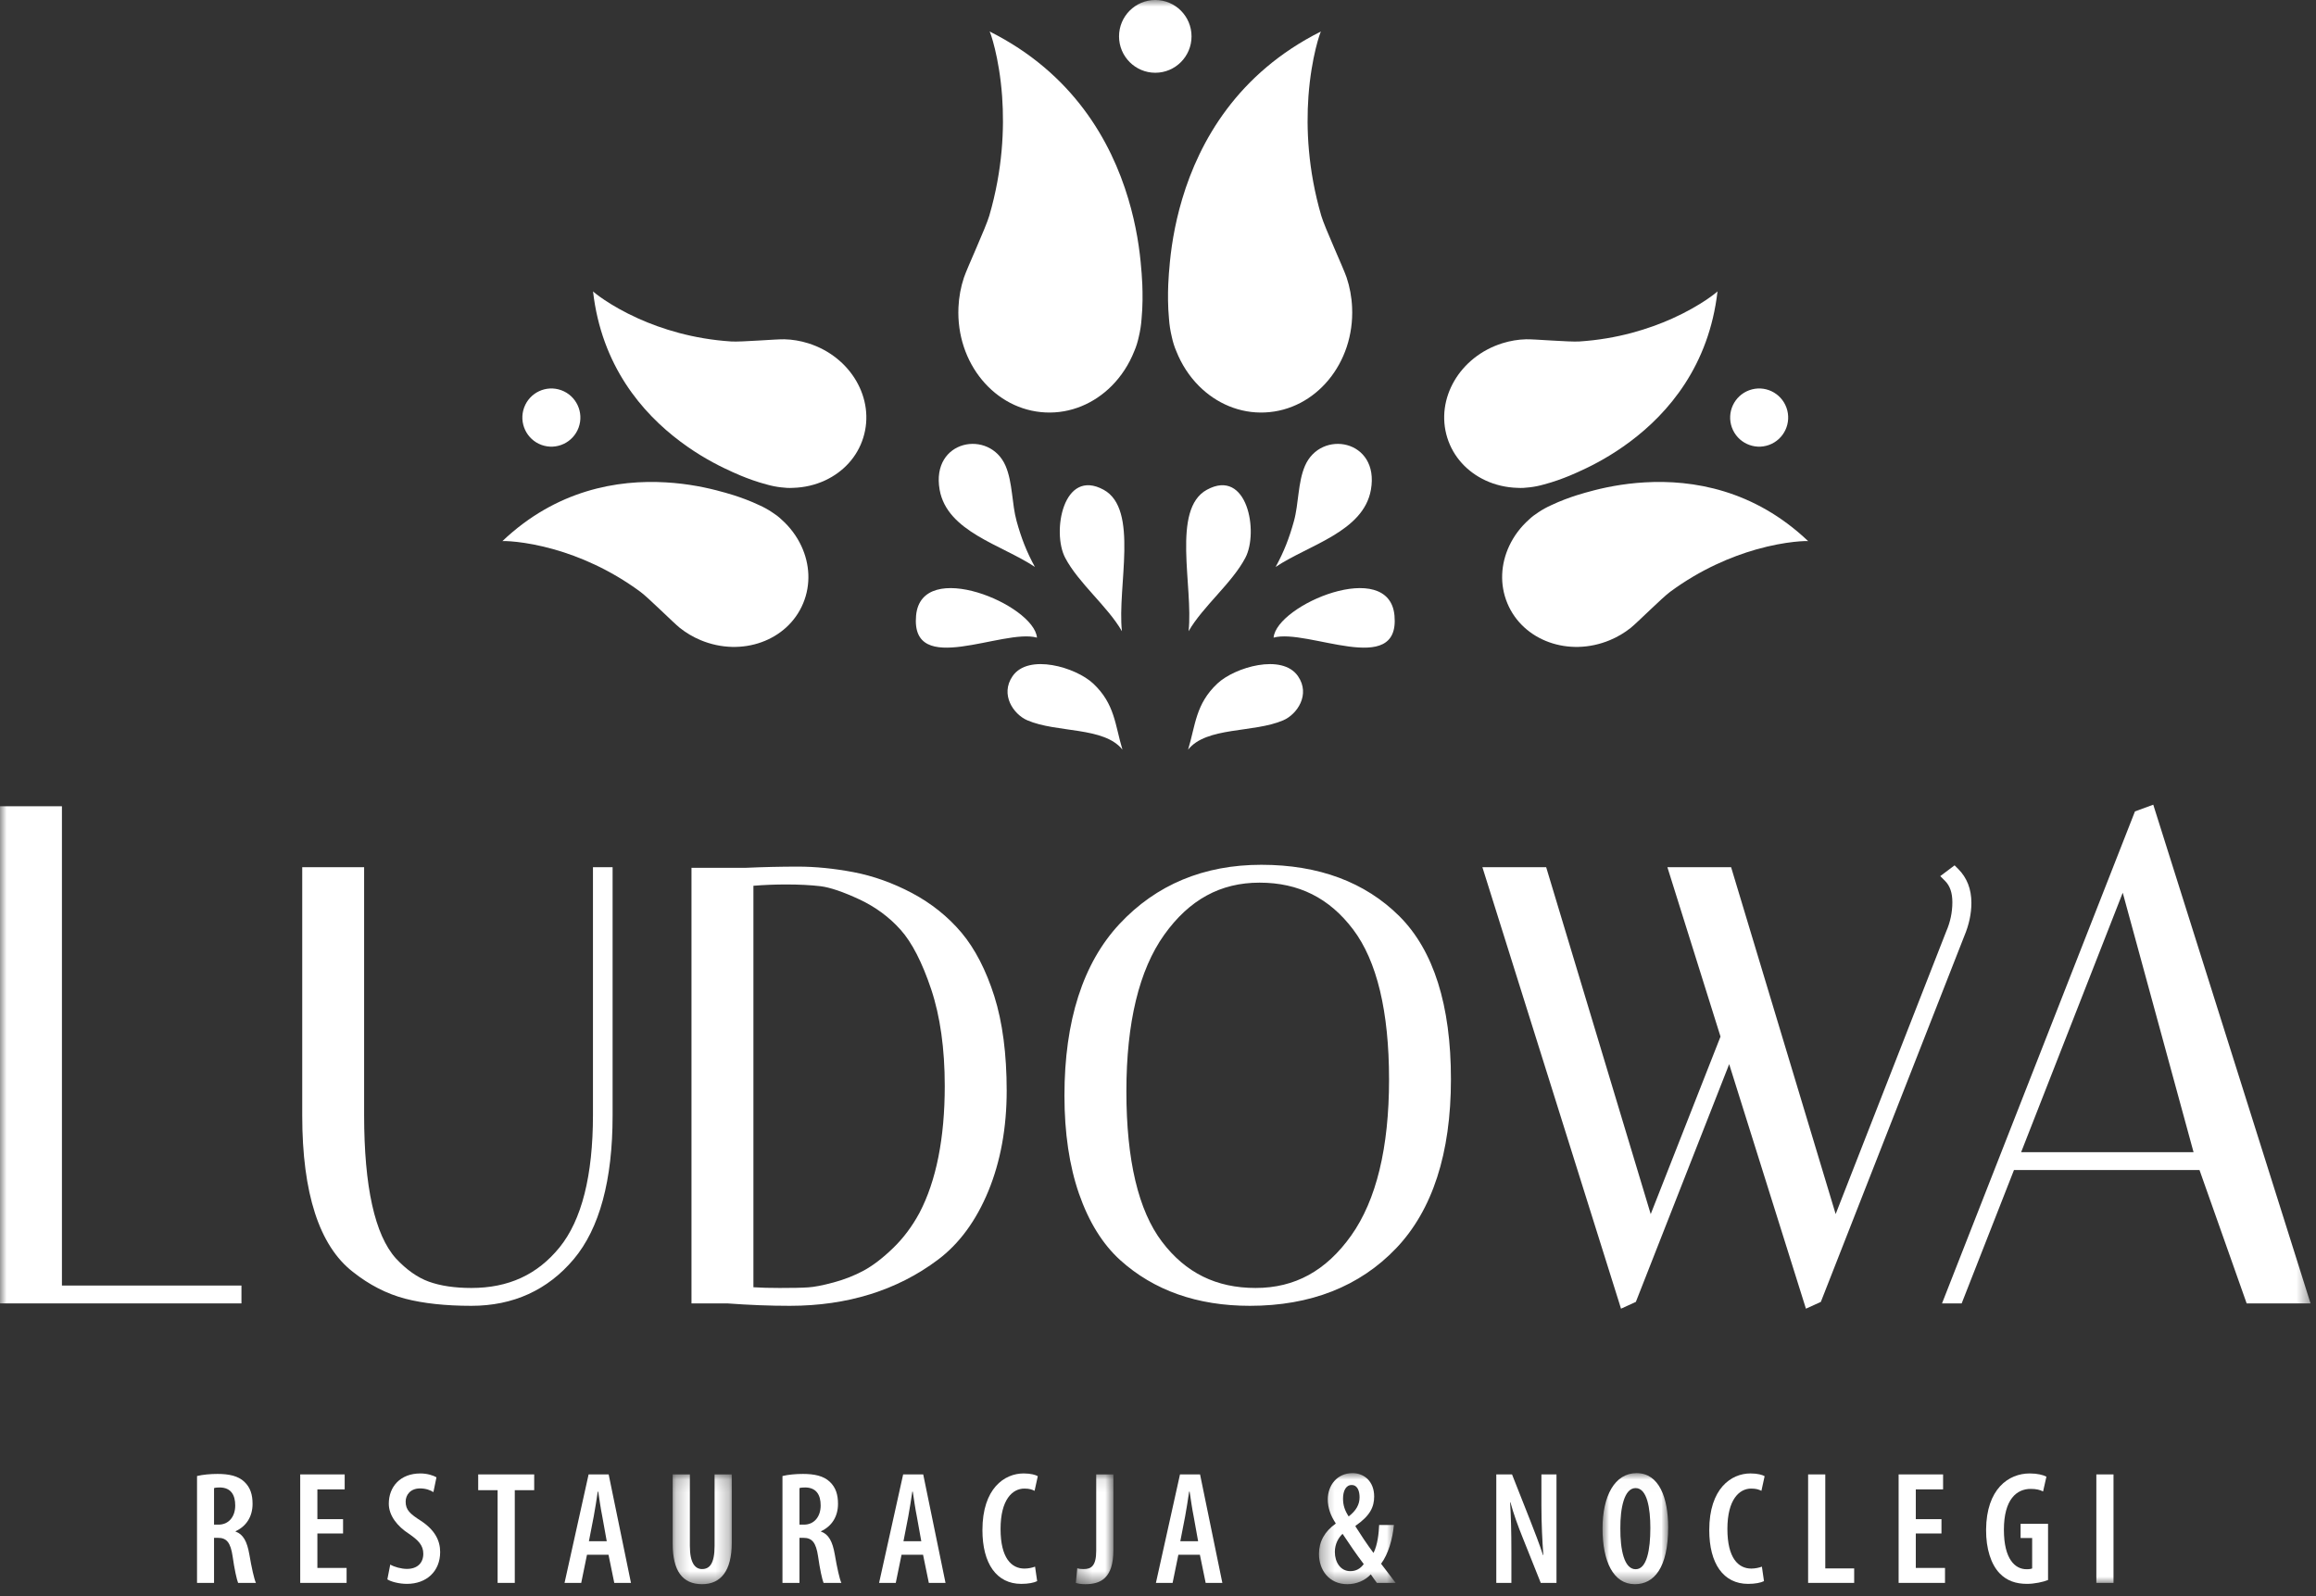 <?xml version="1.0" encoding="UTF-8"?>
<svg width="177px" height="122px" viewBox="0 0 177 122" version="1.1" xmlns="http://www.w3.org/2000/svg" xmlns:xlink="http://www.w3.org/1999/xlink">
    <rect x="0" y="0" width="177" height="122" fill="#333333" stroke="none"/>
    <!-- Generator: Sketch 56.3 (81716) - https://sketch.com -->
    <title>logo</title>
    <desc>Created with Sketch.</desc>
    <defs>
        <polygon id="path-1" points="0.224 0.115 4.737 0.115 4.737 8.506 0.224 8.506"></polygon>
        <polygon id="path-3" points="0.259 0.115 3.128 0.115 3.128 8.506 0.259 8.506"></polygon>
        <polygon id="path-5" points="0.312 0.016 6.174 0.016 6.174 8.506 0.312 8.506"></polygon>
        <polygon id="path-7" points="0.001 0.016 5.017 0.016 5.017 8.506 0.001 8.506"></polygon>
        <polygon id="path-9" points="0 121.086 176.583 121.086 176.583 0 0 0"></polygon>
    </defs>
    <g id="Page-1" stroke="none" stroke-width="1" fill="none" fill-rule="evenodd">
        <g id="home" transform="translate(-634, -3818)">
            <g id="Group-5" transform="translate(167, 3818)">
                <g id="logo" transform="translate(467, 0)">
                    <g id="Group-66">
                        <path d="M16.358,116.534 L16.701,116.534 C17.487,116.534 17.977,115.918 17.977,115.069 C17.977,114.257 17.646,113.703 16.799,113.692 C16.627,113.692 16.468,113.703 16.358,113.741 L16.358,116.534 Z M15.058,112.818 C15.511,112.707 16.088,112.658 16.627,112.658 C17.487,112.658 18.197,112.805 18.676,113.26 C19.142,113.703 19.302,114.257 19.302,114.947 C19.302,115.906 18.835,116.656 18.001,117.038 L18.001,117.062 C18.59,117.271 18.885,117.825 19.056,118.81 C19.228,119.819 19.424,120.704 19.559,120.987 L18.197,120.987 C18.099,120.754 17.915,119.941 17.78,118.969 C17.621,117.887 17.314,117.542 16.652,117.542 L16.358,117.542 L16.358,120.987 L15.058,120.987 L15.058,112.818 Z" id="Fill-1" fill="#FFFFFF"></path>
                        <polygon id="Fill-3" fill="#FFFFFF" points="26.219 117.21 24.256 117.21 24.256 119.843 26.489 119.843 26.489 120.987 22.944 120.987 22.944 112.695 26.342 112.695 26.342 113.839 24.256 113.839 24.256 116.115 26.219 116.115"></polygon>
                        <path d="M29.825,119.585 C30.131,119.769 30.671,119.917 31.1,119.917 C31.91,119.917 32.351,119.449 32.351,118.761 C32.351,118.096 31.946,117.715 31.272,117.247 C30.352,116.656 29.714,115.832 29.714,114.934 C29.714,113.642 30.585,112.621 32.13,112.621 C32.658,112.621 33.136,112.781 33.357,112.916 L33.123,114.048 C32.891,113.9 32.547,113.765 32.106,113.765 C31.358,113.765 31.002,114.269 31.002,114.774 C31.002,115.414 31.334,115.709 32.18,116.25 C33.222,116.94 33.639,117.739 33.639,118.625 C33.639,120.114 32.584,121.061 31.1,121.061 C30.487,121.061 29.861,120.889 29.604,120.716 L29.825,119.585 Z" id="Fill-5" fill="#FFFFFF"></path>
                        <polygon id="Fill-7" fill="#FFFFFF" points="38.03 113.9 36.546 113.9 36.546 112.695 40.826 112.695 40.826 113.9 39.342 113.9 39.342 120.987 38.03 120.987"></polygon>
                        <path d="M46.37,117.801 L46.027,115.894 C45.916,115.353 45.806,114.59 45.72,114.011 L45.683,114.011 C45.598,114.59 45.475,115.389 45.376,115.906 L45.008,117.801 L46.37,117.801 Z M44.861,118.834 L44.42,120.987 L43.145,120.987 L44.984,112.695 L46.517,112.695 L48.222,120.987 L46.946,120.987 L46.505,118.834 L44.861,118.834 Z" id="Fill-9" fill="#FFFFFF"></path>
                        <g id="Group-13" transform="translate(51.187, 112.58)">
                            <mask id="mask-2" fill="white">
                                <use xlink:href="#path-1"></use>
                            </mask>
                            <g id="Clip-12"></g>
                            <path d="M1.536,0.115 L1.536,5.577 C1.536,6.918 1.953,7.349 2.468,7.349 C3.045,7.349 3.425,6.931 3.425,5.577 L3.425,0.115 L4.737,0.115 L4.737,5.356 C4.737,7.497 3.891,8.506 2.468,8.506 C0.96,8.506 0.224,7.472 0.224,5.418 L0.224,0.115 L1.536,0.115 Z" id="Fill-11" fill="#FFFFFF" mask="url(#mask-2)"></path>
                        </g>
                        <path d="M61.1,116.534 L61.444,116.534 C62.229,116.534 62.719,115.918 62.719,115.069 C62.719,114.257 62.388,113.703 61.542,113.692 C61.37,113.692 61.211,113.703 61.1,113.741 L61.1,116.534 Z M59.8,112.818 C60.254,112.707 60.831,112.658 61.37,112.658 C62.229,112.658 62.94,112.805 63.418,113.26 C63.885,113.703 64.044,114.257 64.044,114.947 C64.044,115.906 63.577,116.656 62.743,117.038 L62.743,117.062 C63.333,117.271 63.627,117.825 63.798,118.81 C63.97,119.819 64.167,120.704 64.302,120.987 L62.94,120.987 C62.842,120.754 62.658,119.941 62.523,118.969 C62.363,117.887 62.057,117.542 61.395,117.542 L61.1,117.542 L61.1,120.987 L59.8,120.987 L59.8,112.818 Z" id="Fill-14" fill="#FFFFFF"></path>
                        <path d="M70.409,117.801 L70.066,115.894 C69.955,115.353 69.845,114.59 69.759,114.011 L69.723,114.011 C69.636,114.59 69.514,115.389 69.416,115.906 L69.048,117.801 L70.409,117.801 Z M68.901,118.834 L68.459,120.987 L67.184,120.987 L69.023,112.695 L70.557,112.695 L72.261,120.987 L70.986,120.987 L70.544,118.834 L68.901,118.834 Z" id="Fill-16" fill="#FFFFFF"></path>
                        <path d="M79.265,120.852 C79.02,120.975 78.59,121.062 78.051,121.062 C76.162,121.062 75.082,119.511 75.082,116.952 C75.082,113.765 76.763,112.62 78.234,112.62 C78.774,112.62 79.155,112.732 79.314,112.83 L79.068,113.95 C78.872,113.851 78.676,113.778 78.284,113.778 C77.388,113.778 76.468,114.602 76.468,116.865 C76.468,119.092 77.302,119.892 78.296,119.892 C78.603,119.892 78.909,119.819 79.105,119.745 L79.265,120.852 Z" id="Fill-18" fill="#FFFFFF"></path>
                        <g id="Group-22" transform="translate(81.962, 112.58)">
                            <mask id="mask-4" fill="white">
                                <use xlink:href="#path-3"></use>
                            </mask>
                            <g id="Clip-21"></g>
                            <path d="M1.816,0.115 L3.128,0.115 L3.128,5.897 C3.128,8.05 2.159,8.506 0.982,8.506 C0.687,8.506 0.43,8.469 0.259,8.407 L0.368,7.287 C0.503,7.337 0.675,7.349 0.859,7.349 C1.423,7.349 1.816,7.128 1.816,5.947 L1.816,0.115 Z" id="Fill-20" fill="#FFFFFF" mask="url(#mask-4)"></path>
                        </g>
                        <path d="M91.566,117.801 L91.223,115.894 C91.112,115.353 91.003,114.59 90.917,114.011 L90.879,114.011 C90.794,114.59 90.671,115.389 90.573,115.906 L90.205,117.801 L91.566,117.801 Z M90.057,118.834 L89.616,120.987 L88.341,120.987 L90.181,112.695 L91.714,112.695 L93.418,120.987 L92.143,120.987 L91.701,118.834 L90.057,118.834 Z" id="Fill-23" fill="#FFFFFF"></path>
                        <g id="Group-27" transform="translate(100.49, 112.58)">
                            <mask id="mask-6" fill="white">
                                <use xlink:href="#path-5"></use>
                            </mask>
                            <g id="Clip-26"></g>
                            <path d="M2.802,0.926 C2.372,0.926 2.151,1.382 2.151,1.96 C2.151,2.477 2.286,2.87 2.581,3.326 C3.156,2.883 3.415,2.416 3.415,1.862 C3.415,1.431 3.28,0.926 2.814,0.926 L2.802,0.926 Z M2.716,7.509 C3.145,7.509 3.488,7.312 3.734,6.968 C3.182,6.241 2.593,5.38 2.115,4.655 C1.808,4.95 1.526,5.418 1.526,6.045 C1.526,6.82 1.955,7.509 2.703,7.509 L2.716,7.509 Z M4.739,8.407 C4.604,8.223 4.481,8.063 4.273,7.755 C3.819,8.235 3.169,8.506 2.482,8.506 C1.084,8.506 0.312,7.423 0.312,6.193 C0.312,5.245 0.753,4.47 1.587,3.879 L1.587,3.843 C1.194,3.265 0.986,2.649 0.986,2.022 C0.986,0.951 1.698,0.016 2.875,0.016 C3.795,0.016 4.53,0.68 4.53,1.8 C4.53,2.587 4.236,3.265 3.108,4.04 L3.108,4.101 C3.438,4.63 4.016,5.504 4.481,6.119 C4.8,5.478 4.886,4.581 4.911,3.978 L6.039,3.978 C5.942,5.048 5.61,6.205 5.059,6.943 C5.279,7.238 5.647,7.719 6.174,8.407 L4.739,8.407 Z" id="Fill-25" fill="#FFFFFF" mask="url(#mask-6)"></path>
                        </g>
                        <path d="M114.354,120.987 L114.354,112.695 L115.557,112.695 L116.955,116.238 C117.249,116.988 117.666,118.059 117.923,118.859 L117.948,118.859 C117.874,117.801 117.802,116.521 117.802,115.044 L117.802,112.695 L118.954,112.695 L118.954,120.987 L117.752,120.987 L116.342,117.457 C116.034,116.693 115.666,115.697 115.434,114.823 L115.409,114.823 C115.47,115.783 115.508,116.952 115.508,118.674 L115.508,120.987 L114.354,120.987 Z" id="Fill-28" fill="#FFFFFF"></path>
                        <g id="Group-32" transform="translate(122.472, 112.58)">
                            <mask id="mask-8" fill="white">
                                <use xlink:href="#path-7"></use>
                            </mask>
                            <g id="Clip-31"></g>
                            <path d="M2.54,7.361 C3.386,7.361 3.656,5.872 3.656,4.211 C3.656,2.711 3.411,1.16 2.528,1.16 C1.657,1.16 1.351,2.699 1.363,4.237 C1.351,5.872 1.657,7.361 2.528,7.361 L2.54,7.361 Z M2.467,8.506 C0.823,8.506 0.001,6.759 0.001,4.249 C0.001,1.763 0.934,0.016 2.602,0.016 C4.331,0.016 5.017,1.911 5.017,4.151 C5.017,7.275 3.926,8.506 2.479,8.506 L2.467,8.506 Z" id="Fill-30" fill="#FFFFFF" mask="url(#mask-8)"></path>
                        </g>
                        <path d="M134.812,120.852 C134.567,120.975 134.138,121.062 133.598,121.062 C131.71,121.062 130.63,119.511 130.63,116.952 C130.63,113.765 132.31,112.62 133.782,112.62 C134.322,112.62 134.702,112.732 134.861,112.83 L134.616,113.95 C134.42,113.851 134.224,113.778 133.831,113.778 C132.935,113.778 132.016,114.602 132.016,116.865 C132.016,119.092 132.85,119.892 133.843,119.892 C134.15,119.892 134.457,119.819 134.653,119.745 L134.812,120.852 Z" id="Fill-33" fill="#FFFFFF"></path>
                        <polygon id="Fill-35" fill="#FFFFFF" points="138.185 112.695 139.497 112.695 139.497 119.88 141.705 119.88 141.705 120.987 138.185 120.987"></polygon>
                        <polygon id="Fill-37" fill="#FFFFFF" points="148.377 117.21 146.415 117.21 146.415 119.843 148.647 119.843 148.647 120.987 145.102 120.987 145.102 112.695 148.5 112.695 148.5 113.839 146.415 113.839 146.415 116.115 148.377 116.115"></polygon>
                        <path d="M156.522,120.766 C156.165,120.913 155.491,121.061 154.915,121.061 C154.068,121.061 153.369,120.827 152.817,120.249 C152.167,119.572 151.775,118.379 151.787,116.915 C151.811,113.802 153.504,112.621 155.123,112.621 C155.699,112.621 156.141,112.732 156.398,112.867 L156.141,113.999 C155.92,113.876 155.614,113.802 155.196,113.802 C154.129,113.802 153.148,114.59 153.148,116.927 C153.148,119.179 154.006,119.942 154.878,119.942 C155.099,119.942 155.233,119.917 155.307,119.88 L155.307,117.555 L154.424,117.555 L154.424,116.472 L156.522,116.472 L156.522,120.766 Z" id="Fill-39" fill="#FFFFFF"></path>
                        <mask id="mask-10" fill="white">
                            <use xlink:href="#path-9"></use>
                        </mask>
                        <g id="Clip-42"></g>
                        <polygon id="Fill-41" fill="#FFFFFF" mask="url(#mask-10)" points="160.213 120.987 161.525 120.987 161.525 112.695 160.213 112.695"></polygon>
                        <polygon id="Fill-43" fill="#FFFFFF" mask="url(#mask-10)" points="4.733 61.625 -6.28063943e-05 61.625 -6.28063943e-05 99.624 18.453 99.624 18.453 98.259 4.733 98.259"></polygon>
                        <path d="M45.317,85.225 C45.317,89.853 44.457,93.256 42.762,95.344 C41.067,97.429 38.86,98.444 36.021,98.444 C34.751,98.444 33.661,98.282 32.776,97.962 C31.909,97.649 31.06,97.05 30.255,96.184 C28.647,94.396 27.828,90.708 27.828,85.225 L27.828,66.285 L23.098,66.285 L23.098,85.273 C23.098,91.198 24.4,95.218 26.963,97.21 C28.208,98.202 29.553,98.893 30.963,99.263 C32.349,99.624 34.053,99.809 36.021,99.809 C39.222,99.809 41.856,98.609 43.848,96.243 C45.818,93.899 46.818,90.208 46.818,85.273 L46.818,66.285 L45.317,66.285 L45.317,85.225 Z" id="Fill-44" fill="#FFFFFF" mask="url(#mask-10)"></path>
                        <path d="M70.271,92.702 C69.712,93.74 69.032,94.645 68.253,95.395 C67.47,96.155 66.716,96.729 66.018,97.111 C65.315,97.491 64.536,97.798 63.712,98.02 C62.883,98.245 62.228,98.371 61.77,98.398 C61.29,98.432 60.554,98.444 59.581,98.444 C58.806,98.444 58.137,98.427 57.58,98.389 L57.58,67.703 C58.392,67.636 59.232,67.603 60.086,67.603 C61.082,67.603 61.964,67.649 62.713,67.737 C63.435,67.827 64.43,68.164 65.674,68.742 C66.902,69.315 67.965,70.1 68.83,71.069 C69.695,72.034 70.479,73.565 71.166,75.614 C71.854,77.675 72.203,80.161 72.203,83 C72.203,86.987 71.553,90.252 70.271,92.702 M75.991,76.146 C75.358,74.153 74.514,72.517 73.482,71.287 C72.445,70.058 71.174,69.042 69.698,68.258 C68.233,67.483 66.729,66.949 65.229,66.662 C63.745,66.381 62.319,66.239 60.988,66.239 C59.682,66.239 58.331,66.27 56.991,66.33 L52.847,66.33 L52.847,99.624 L55.591,99.624 C57.26,99.748 58.862,99.809 60.365,99.809 C64.757,99.809 68.562,98.627 71.674,96.291 C73.302,95.074 74.605,93.302 75.54,91.027 C76.465,88.773 76.936,86.198 76.936,83.37 C76.936,80.56 76.617,78.127 75.991,76.146" id="Fill-45" fill="#FFFFFF" mask="url(#mask-10)"></path>
                        <path d="M103.263,94.44 C101.346,97.136 98.959,98.444 95.96,98.444 C92.951,98.444 90.612,97.29 88.81,94.916 C87,92.537 86.084,88.668 86.084,83.418 C86.084,78.162 87.057,74.135 88.977,71.446 C90.893,68.764 93.274,67.464 96.259,67.464 C99.247,67.464 101.589,68.633 103.409,71.038 C105.232,73.45 106.158,77.311 106.158,82.513 C106.158,87.723 105.184,91.735 103.263,94.44 M106.946,70.028 C104.329,67.422 100.779,66.099 96.398,66.099 C92.005,66.099 88.359,67.619 85.558,70.622 C82.767,73.612 81.35,78.028 81.35,83.741 C81.35,86.591 81.725,89.112 82.461,91.236 C83.207,93.384 84.263,95.091 85.609,96.312 C88.178,98.633 91.51,99.809 95.521,99.809 C100.153,99.809 103.915,98.33 106.701,95.409 C109.48,92.491 110.888,88.144 110.888,82.49 C110.888,76.831 109.563,72.638 106.946,70.028" id="Fill-46" fill="#FFFFFF" mask="url(#mask-10)"></path>
                        <path d="M150.664,69.006 C150.664,67.959 150.326,67.088 149.655,66.416 L149.379,66.141 L148.285,66.964 L148.65,67.331 C149.028,67.71 149.209,68.242 149.209,68.959 C149.209,69.726 149.053,70.477 148.735,71.205 L140.29,92.796 L132.3,66.284 L127.43,66.284 L131.49,79.23 L126.156,92.799 L118.166,66.284 L113.292,66.284 L123.734,99.54 L123.885,100.027 L125.02,99.509 L132.152,81.338 L138.018,100.027 L139.157,99.509 L150.121,71.545 C150.482,70.688 150.664,69.836 150.664,69.006" id="Fill-47" fill="#FFFFFF" mask="url(#mask-10)"></path>
                        <path d="M154.465,88.065 L162.226,68.244 L162.228,68.239 L162.23,68.234 L167.642,88.065 L154.465,88.065 Z M164.563,61.505 L163.164,62.019 L148.418,99.624 L149.92,99.624 L153.92,89.424 L153.932,89.424 L153.93,89.43 L161.014,89.43 L168.097,89.43 L171.701,99.624 L176.583,99.624 L164.563,61.505 Z" id="Fill-48" fill="#FFFFFF" mask="url(#mask-10)"></path>
                        <path d="M91.063,2.781 C91.063,4.315 89.824,5.561 88.292,5.561 C86.765,5.561 85.522,4.315 85.522,2.781 C85.522,1.246 86.765,-0 88.292,-0 C89.824,-0 91.063,1.246 91.063,2.781" id="Fill-49" fill="#FFFFFF" mask="url(#mask-10)"></path>
                        <path d="M103.334,23.493 C103.3,22.696 103.154,21.93 102.916,21.215 C102.678,20.5 101.237,17.384 100.978,16.489 C99.952,12.972 99.824,9.804 99.997,7.369 C100.221,4.31 100.922,2.406 100.953,2.406 C94.579,5.599 91.669,10.796 90.354,15.197 C89.737,17.256 89.47,19.141 89.363,20.563 C89.363,20.563 89.158,22.456 89.34,24.364 C89.372,24.833 89.444,25.289 89.55,25.73 C89.636,26.124 89.747,26.496 89.894,26.829 C90.296,27.851 90.89,28.758 91.623,29.495 C92.956,30.833 94.749,31.615 96.68,31.525 C98.617,31.436 100.329,30.494 101.533,29.04 C102.737,27.587 103.431,25.624 103.334,23.493" id="Fill-50" fill="#FFFFFF" mask="url(#mask-10)"></path>
                        <path d="M73.25,23.493 C73.285,22.696 73.431,21.93 73.669,21.215 C73.906,20.5 75.348,17.384 75.606,16.489 C76.633,12.972 76.761,9.804 76.587,7.369 C76.364,4.31 75.662,2.406 75.631,2.406 C82.006,5.599 84.915,10.796 86.23,15.197 C86.848,17.256 87.115,19.141 87.221,20.563 C87.221,20.563 87.427,22.456 87.245,24.364 C87.212,24.833 87.141,25.289 87.035,25.73 C86.949,26.124 86.837,26.496 86.691,26.829 C86.289,27.851 85.694,28.758 84.961,29.495 C83.629,30.833 81.835,31.615 79.905,31.525 C77.967,31.436 76.256,30.494 75.052,29.04 C73.848,27.587 73.154,25.624 73.25,23.493" id="Fill-51" fill="#FFFFFF" mask="url(#mask-10)"></path>
                        <path d="M79.251,48.736 C76.647,48.015 69.582,51.833 70.011,47.052 C70.416,42.601 79.03,46.223 79.251,48.736" id="Fill-52" fill="#FFFFFF" mask="url(#mask-10)"></path>
                        <path d="M85.784,57.3 C84.379,55.527 80.773,56.034 78.508,55.053 C77.461,54.602 76.414,53.094 77.385,51.682 C78.594,49.926 82.219,51 83.545,52.244 C85.216,53.812 85.213,55.42 85.784,57.3" id="Fill-53" fill="#FFFFFF" mask="url(#mask-10)"></path>
                        <path d="M97.334,48.736 C99.938,48.015 107.002,51.833 106.574,47.052 C106.168,42.601 97.554,46.223 97.334,48.736" id="Fill-54" fill="#FFFFFF" mask="url(#mask-10)"></path>
                        <path d="M90.799,57.3 C92.206,55.527 95.811,56.034 98.077,55.053 C99.124,54.602 100.171,53.094 99.199,51.682 C97.991,49.926 94.364,51 93.04,52.244 C91.368,53.812 91.37,55.42 90.799,57.3" id="Fill-55" fill="#FFFFFF" mask="url(#mask-10)"></path>
                        <path d="M79.093,43.334 C76.565,41.642 72.38,40.647 71.811,37.433 C71.133,33.594 75.639,32.789 76.852,35.61 C77.396,36.875 77.329,38.516 77.692,39.823 C78.051,41.127 78.456,42.171 79.093,43.334" id="Fill-56" fill="#FFFFFF" mask="url(#mask-10)"></path>
                        <path d="M85.743,48.247 C84.65,46.347 82.416,44.563 81.404,42.63 C80.375,40.663 81.255,35.749 84.343,37.433 C87.07,38.919 85.372,44.845 85.743,48.247" id="Fill-57" fill="#FFFFFF" mask="url(#mask-10)"></path>
                        <path d="M97.49,43.334 C100.019,41.642 104.203,40.647 104.772,37.433 C105.45,33.594 100.944,32.789 99.731,35.61 C99.187,36.875 99.254,38.516 98.891,39.823 C98.531,41.127 98.127,42.171 97.49,43.334" id="Fill-58" fill="#FFFFFF" mask="url(#mask-10)"></path>
                        <path d="M90.838,48.247 C91.931,46.347 94.166,44.563 95.179,42.63 C96.208,40.663 95.328,35.749 92.238,37.433 C89.51,38.919 91.209,44.845 90.838,48.247" id="Fill-59" fill="#FFFFFF" mask="url(#mask-10)"></path>
                        <path d="M42.897,29.827 C44.047,30.247 44.641,31.522 44.222,32.678 C43.804,33.829 42.53,34.426 41.38,34.006 C40.231,33.586 39.637,32.308 40.055,31.156 C40.474,30.001 41.746,29.407 42.897,29.827" id="Fill-60" fill="#FFFFFF" mask="url(#mask-10)"></path>
                        <path d="M61.776,26.24 C61.17,26.048 60.555,25.949 59.954,25.933 C59.354,25.916 56.624,26.151 55.883,26.1 C52.966,25.912 50.557,25.142 48.78,24.345 C46.549,23.34 45.314,22.289 45.322,22.266 C45.971,27.947 49.069,31.564 52.008,33.758 C53.381,34.788 54.72,35.505 55.758,35.974 C55.758,35.974 57.12,36.647 58.599,37.032 C58.959,37.136 59.321,37.207 59.681,37.248 C59.999,37.29 60.308,37.308 60.598,37.289 C61.474,37.265 62.317,37.066 63.069,36.714 C64.437,36.075 65.514,34.937 65.974,33.457 C66.438,31.971 66.2,30.423 65.44,29.117 C64.68,27.811 63.399,26.751 61.776,26.24" id="Fill-61" fill="#FFFFFF" mask="url(#mask-10)"></path>
                        <path d="M53.544,48.928 C52.957,48.683 52.423,48.363 51.952,47.988 C51.482,47.614 49.541,45.674 48.941,45.234 C46.586,43.498 44.247,42.535 42.374,41.999 C40.021,41.33 38.402,41.339 38.393,41.362 C42.53,37.429 47.222,36.656 50.879,36.869 C52.59,36.966 54.076,37.281 55.172,37.59 C55.172,37.59 56.645,37.953 58.026,38.612 C58.369,38.765 58.691,38.944 58.993,39.144 C59.264,39.317 59.513,39.503 59.722,39.705 C60.377,40.287 60.895,40.983 61.246,41.739 C61.884,43.109 61.98,44.675 61.384,46.107 C60.788,47.544 59.614,48.576 58.195,49.086 C56.776,49.597 55.115,49.584 53.544,48.928" id="Fill-62" fill="#FFFFFF" mask="url(#mask-10)"></path>
                        <path d="M133.686,29.827 C132.536,30.247 131.941,31.522 132.361,32.678 C132.779,33.829 134.053,34.426 135.202,34.006 C136.353,33.586 136.946,32.308 136.528,31.156 C136.109,30.001 134.836,29.407 133.686,29.827" id="Fill-63" fill="#FFFFFF" mask="url(#mask-10)"></path>
                        <path d="M114.806,26.24 C115.413,26.048 116.028,25.949 116.628,25.933 C117.229,25.916 119.958,26.151 120.7,26.1 C123.617,25.912 126.026,25.142 127.803,24.345 C130.034,23.34 131.269,22.289 131.261,22.266 C130.612,27.947 127.514,31.564 124.576,33.758 C123.201,34.788 121.862,35.505 120.825,35.974 C120.825,35.974 119.463,36.647 117.983,37.032 C117.624,37.136 117.262,37.207 116.902,37.248 C116.583,37.29 116.275,37.308 115.985,37.289 C115.109,37.265 114.266,37.066 113.514,36.714 C112.146,36.075 111.069,34.937 110.608,33.457 C110.144,31.971 110.383,30.423 111.142,29.117 C111.902,27.811 113.184,26.751 114.806,26.24" id="Fill-64" fill="#FFFFFF" mask="url(#mask-10)"></path>
                        <path d="M123.038,48.928 C123.626,48.683 124.16,48.363 124.63,47.988 C125.101,47.614 127.042,45.674 127.642,45.234 C129.997,43.498 132.336,42.535 134.209,41.999 C136.562,41.33 138.181,41.339 138.19,41.362 C134.052,37.429 129.362,36.656 125.704,36.869 C123.992,36.966 122.507,37.281 121.411,37.59 C121.411,37.59 119.937,37.953 118.557,38.612 C118.214,38.765 117.891,38.944 117.59,39.144 C117.319,39.317 117.07,39.503 116.861,39.705 C116.205,40.287 115.688,40.983 115.337,41.739 C114.698,43.109 114.603,44.675 115.198,46.107 C115.795,47.544 116.969,48.576 118.388,49.086 C119.808,49.597 121.468,49.584 123.038,48.928" id="Fill-65" fill="#FFFFFF" mask="url(#mask-10)"></path>
                    </g>
                </g>
            </g>
        </g>
    </g>
</svg>